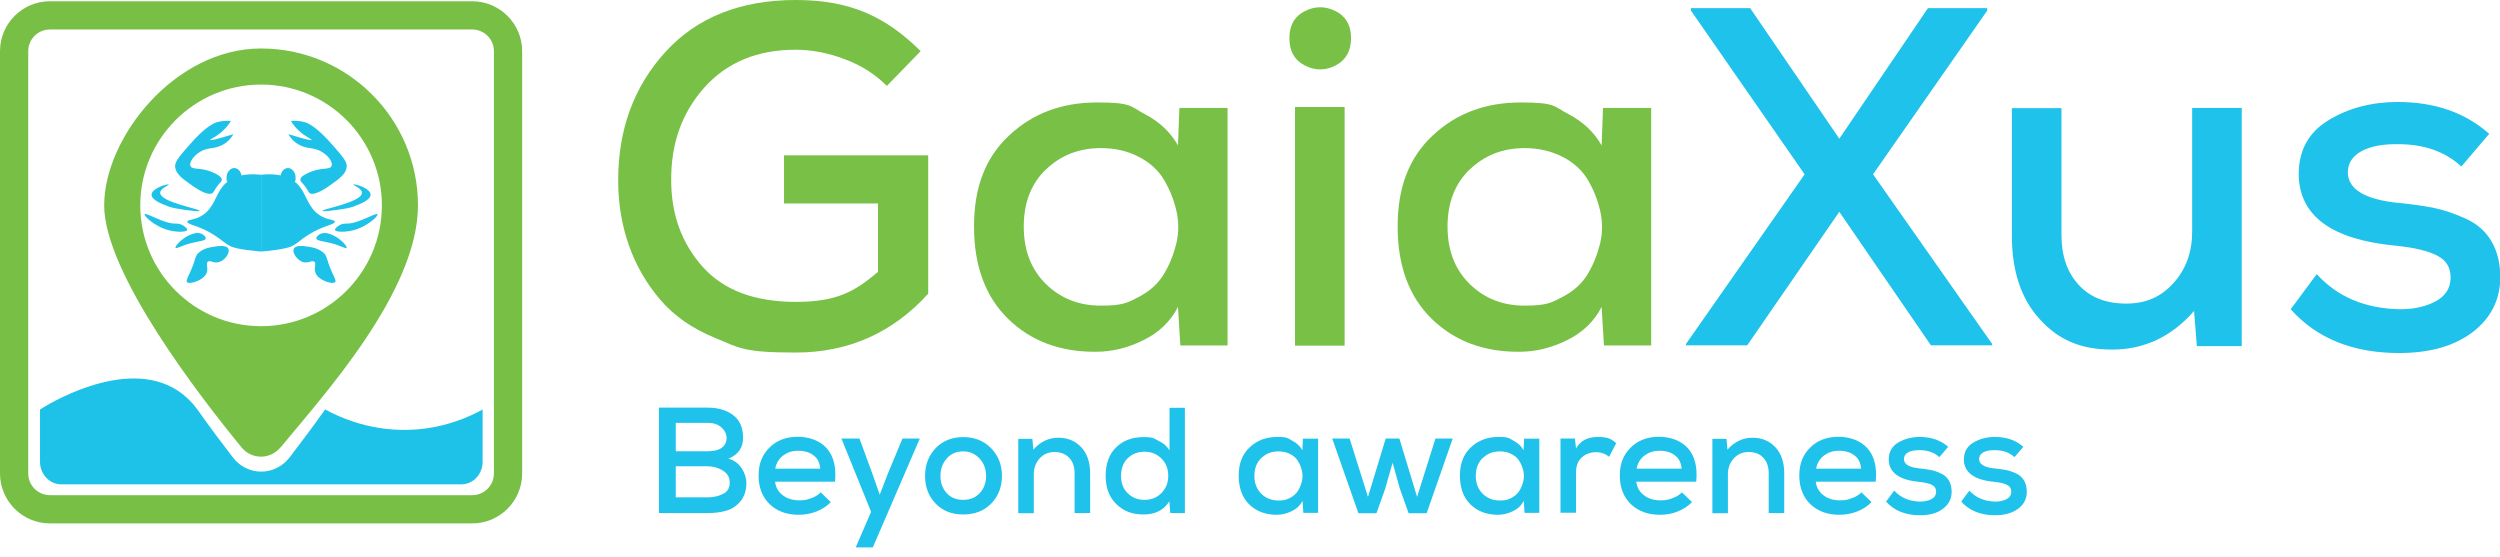 <svg xmlns="http://www.w3.org/2000/svg" viewBox="0 0 1593.4 355.2"><defs><style>      .cls-1 {        fill: #1ec2ea;      }      .cls-2 {        isolation: isolate;      }      .cls-3 {        fill: #77c045;      }      .cls-4 {        fill: #1ec2e9;      }      .cls-5 {        fill: #78c146;      }    </style></defs><g><g id="Layer_2"><g id="Layer_2-2"><g id="Logo_standard"><g><g id="Layer_2-2-2" data-name="Layer_2-2"><g><path class="cls-5" d="M565.2,54.7c-7.4-7.4-16.3-13.1-26.9-17-10.5-4-20.9-6-31.2-6-24.4,0-43.7,8-58.1,24-14.3,16-21.4,35.7-21.2,59.3,0,21.7,6.7,40,20,55,13.3,14.9,33.1,22.4,59.3,22.4s37.4-6.4,52.5-19.1v-43.6h-59.9v-30.7h91.9v88.2c-22.7,25-50.9,37.5-84.5,37.5s-36-3-50.8-9.1c-14.8-6-26.7-14.2-35.5-24.6-8.8-10.3-15.5-21.9-20-34.7-4.5-12.8-6.8-26.6-6.8-41.3,0-32.6,10-59.8,30.1-81.9C444.3,11,472,0,507.2,0s57.7,10.9,79.6,32.6l-21.5,22.1Z"></path><path class="cls-5" d="M751.7,68.8h30.7v151.4h-30.1l-1.5-24.6c-4.7,9.2-12,16.3-22,21.2-9.9,4.9-20,7.4-30.3,7.4-22.7.2-41.4-6.8-55.9-20.9s-21.8-33.8-21.8-59,7.4-43.9,22.3-57.9,33.5-21.1,56.1-21.1,21,2.5,30.4,7.4c9.4,4.9,16.5,11.6,21.2,20l.9-24h0,0ZM666.6,108c-9.4,9.1-14.1,21.2-14.1,36.4s4.7,27.3,14.1,36.6c9.4,9.2,21.1,13.8,35,13.8s17-1.8,24.1-5.5,12.4-8.5,16-14.4c3.6-5.9,6.2-12.4,8-19.5,1.7-7.1,1.7-14.2,0-21.4s-4.4-13.7-8-19.7c-3.6-5.9-8.9-10.8-16-14.4-7.1-3.7-15.1-5.5-24.1-5.5-13.9,0-25.6,4.6-35,13.7h0Z"></path><path class="cls-5" d="M831.6,7.1c6.5-3.3,13.1-3.3,19.7,0,6.5,3.3,9.8,9,9.8,17.2s-3.3,14-9.8,17.4c-6.5,3.4-13.1,3.4-19.7,0s-9.8-9.2-9.8-17.4,3.3-13.9,9.8-17.2ZM825.4,68.2v152.1h31.6V68.2h-31.6Z"></path><path class="cls-5" d="M1021.7,68.8h30.7v151.4h-30.1l-1.5-24.6c-4.7,9.2-12,16.3-22,21.2-9.9,4.9-20,7.4-30.3,7.4-22.7.2-41.4-6.8-55.9-20.9s-21.8-33.8-21.8-59,7.4-43.9,22.3-57.9,33.5-21.1,56.1-21.1,21,2.5,30.4,7.4c9.4,4.9,16.5,11.6,21.2,20l.9-24h0,0ZM936.7,108c-9.4,9.1-14.1,21.2-14.1,36.4s4.7,27.3,14.1,36.6c9.4,9.2,21.1,13.8,35,13.8s17-1.8,24.1-5.5,12.4-8.5,16-14.4c3.6-5.9,6.2-12.4,8-19.5,1.7-7.1,1.7-14.2,0-21.4s-4.4-13.7-8-19.7c-3.6-5.9-8.9-10.8-16-14.4s-15.1-5.5-24.1-5.5c-13.9,0-25.6,4.6-35,13.7h0Z"></path><path class="cls-1" d="M1228.8,5.2h37.8v1.5l-72.8,104.4,75.9,108.1v.9h-39l-58.4-85.1-58.7,85.1h-39v-.9l75.6-108.1-72.5-104.4v-1.5h37.8l56.8,83.2,56.5-83.2h0Z"></path><path class="cls-1" d="M1313.9,68.8v81.1c0,13.1,3.6,23.6,10.9,31.6,7.3,8,17.4,12,30.3,12s22.4-4.4,30.3-13.2c7.9-8.8,11.8-19.7,11.8-32.6v-78.9h31.6v151.8h-28.6l-1.8-22.4c-14.3,16.4-31.7,24.6-52.2,24.6s-34.4-6.4-46.2-19.4c-11.8-12.9-17.7-30.6-17.7-53.1v-81.4h31.6,0Z"></path><path class="cls-1" d="M1568.6,106c-10.2-9.4-23.6-14.1-39.9-14.1-9.8-.2-17.7,1.3-23.5,4.4-5.8,3.2-8.8,7.7-8.8,13.7.2,10.8,11.2,17.3,32.9,19.4,8.6.8,16,1.9,22.3,3.2s12.9,3.6,20,6.8c7.1,3.2,12.5,7.9,16.3,14.3,3.8,6.4,5.7,14.1,5.7,23.4-.2,14.3-6.2,25.9-17.8,34.7-11.7,8.8-27.2,13.2-46.7,13.2-29.5,0-52.5-9.3-69.1-27.9l16.6-22.4c13.1,14.5,30.8,22,53.1,22.4,8.6,0,16.1-1.6,22.4-4.9,6.3-3.3,9.6-8.2,9.8-14.8.2-6.6-2.6-11.4-8.4-14.4-5.8-3.1-14.7-5.2-26.6-6.4-41-3.9-61.5-19.1-61.8-45.5,0-15.4,6.4-26.9,19.2-34.6,12.8-7.7,27.4-11.5,43.8-11.5,23.8,0,43.2,6.8,58.4,20.3l-17.8,20.9h0s0,0,0,0Z"></path></g></g><g><path class="cls-3" d="M178.7,285.2c-6.4,7.8-18.3,7.8-24.7,0-26.7-32.5-87.6-111.3-87.6-154.3S111.2,30.9,166.4,30.9s100,44.8,100,100-60.9,121.8-87.6,154.3h0ZM166.4,53.9c-42.4,0-77,34.5-77,77s34.5,77,77,77,77-34.5,77-77-34.5-77-77-77Z"></path><path class="cls-3" d="M301,333.6H31.8c-17.5,0-31.8-14.3-31.8-31.8V32.6C0,15,14.3.8,31.8.8h269.2c17.5,0,31.8,14.3,31.8,31.8v269.2c0,17.5-14.3,31.8-31.8,31.8h0ZM31.8,18.8c-7.6,0-13.8,6.2-13.8,13.8v269.2c0,7.6,6.2,13.8,13.8,13.8h269.2c7.6,0,13.8-6.2,13.8-13.8V32.6c0-7.6-6.2-13.8-13.8-13.8H31.8Z"></path><g><g><path class="cls-4" d="M132.7,166.7c1.6-1,3.5,1.4,7,.3,2.5-.8,4.6-3,5.4-4.8.3-.6,1.2-2.5.3-3.9-1.4-2.2-6.4-1.5-8.7-1.1-2.3.3-6.3.9-9.5,3.4-3.3,2.5-1.9,3.9-6.2,13.3-1.9,4.1-2.5,5.3-1.7,6,1.7,1.4,9-.9,11.6-4.5,2.8-3.7-.3-7.5,1.7-8.7h0Z"></path><path class="cls-4" d="M131.2,152c.1-1-1.2-2-1.6-2.3-3.3-2.6-7.8-.3-9.6.5-4.6,2.3-8.6,6.8-8.1,7.8.4.8,3.2-1.3,10.1-3.1,5.4-1.3,8.9-1.4,9.1-2.9h0Z"></path><path class="cls-4" d="M119.3,146.4c.1-.6-.9-1.5-1.6-2-2.5-2.1-5.4-1.9-5.9-1.9-7.3.2-19.1-7.5-19.6-5.9-.4,1.2,5.8,7,13.5,9.6,6.1,2,13.3,1.9,13.6.3Z"></path><path class="cls-4" d="M106.7,131.4c3.6,1.3,6.6,1.7,12.3,2.5,2.9.4,8,1.1,8.2.5.4-1.2-25.1-5.5-25.1-11.5,0-2.9,5.8-4.8,5.4-5.3-.4-.6-10.7,2.2-10.9,6.4-.1,3.5,6.8,6.1,10.1,7.3h0Z"></path><path class="cls-4" d="M135.3,123.1c1.1-.6.8-1.3,3.2-4.5,2-2.6,2.8-2.9,2.9-3.9.1-2.2-3.7-3.9-5.7-4.8-7.6-3.4-12.8-1.5-14.2-3.9-1.4-2.4,2.2-7,6.3-9.4,5-2.9,8.7-1.4,14.1-4.3,3.7-2,5.8-4.8,6.9-6.8-11.7,3.6-14.6,4.1-14.8,3.7-.2-.4,2.4-1.4,5.2-3.5,4-2.9,6.5-6.1,8-8.6-1.9-.2-4.9-.2-8.2.6-2.1.5-7.6,2.2-19.2,15.7-5.6,6.4-8.3,9.7-8.2,12.7.3,4.6,4.4,7.6,10.5,11.9,2.3,1.6,9.7,6.9,13.2,5.2h0Z"></path><path class="cls-4" d="M166.5,111.4c-5.1-.6-9.2-.3-12.6.4-.4-2.7-2.4-4.7-4.7-4.7s-4.8,2.6-4.8,5.9.2,2,.6,2.8c-1.1.9-2.1,1.8-2.9,2.8-4.9,6-5.6,13.6-12.9,18.5-5.1,3.4-9.7,2.6-9.8,4.2,0,2,7.1,2.2,16.8,8.3,5.7,3.6,6.1,4.9,10.4,7.2,4,2.2,18.2,3.4,19.8,3.5v-48.9h0Z"></path></g><g><path class="cls-4" d="M200.1,166.7c-1.6-1-3.5,1.4-7,.3-2.5-.8-4.6-3-5.4-4.8-.3-.6-1.2-2.5-.3-3.9,1.4-2.2,6.4-1.5,8.7-1.1,2.3.3,6.3.9,9.5,3.4,3.3,2.5,1.9,3.9,6.2,13.3,1.9,4.1,2.5,5.3,1.7,6-1.7,1.4-9-.9-11.6-4.5-2.8-3.7.3-7.5-1.7-8.7h0Z"></path><path class="cls-4" d="M201.6,152c-.1-1,1.2-2,1.6-2.3,3.3-2.6,7.9-.3,9.6.5,4.6,2.3,8.6,6.8,8.1,7.8-.4.8-3.2-1.3-10.1-3.1-5.4-1.3-8.9-1.4-9.1-2.9h0Z"></path><path class="cls-4" d="M213.5,146.4c-.1-.6.9-1.5,1.6-2,2.5-2.1,5.4-1.9,5.9-1.9,7.3.2,19.1-7.5,19.6-5.9.4,1.2-5.8,7-13.5,9.6-6.1,2-13.3,1.9-13.6.3Z"></path><path class="cls-4" d="M226.1,131.4c-3.6,1.3-6.6,1.7-12.3,2.5-2.9.4-8,1.1-8.2.5-.4-1.2,25.1-5.5,25.1-11.5,0-2.9-5.8-4.8-5.4-5.3.4-.6,10.7,2.2,10.9,6.4.1,3.5-6.8,6.1-10.1,7.3h0Z"></path><path class="cls-4" d="M197.5,123.1c-1.1-.6-.8-1.3-3.2-4.5-2-2.6-2.8-2.9-2.9-3.9-.1-2.2,3.7-3.9,5.7-4.8,7.6-3.4,12.8-1.5,14.1-3.9,1.4-2.4-2.1-7-6.4-9.4-5-2.9-8.7-1.4-14.1-4.3-3.7-2-5.8-4.8-6.9-6.8,11.7,3.6,14.6,4.1,14.8,3.7.2-.4-2.4-1.4-5.2-3.5-4-2.9-6.5-6.1-8-8.6,1.9-.2,4.9-.2,8.2.6,2.1.5,7.6,2.2,19.2,15.7,5.6,6.4,8.4,9.7,8.2,12.7-.3,4.6-4.4,7.6-10.5,11.9-2.3,1.6-9.7,6.9-13.2,5.2h0Z"></path><path class="cls-4" d="M166.3,111.4c5.1-.6,9.2-.3,12.6.4.4-2.7,2.4-4.7,4.7-4.7s4.8,2.6,4.8,5.9-.2,2-.6,2.8c1.1.9,2.1,1.8,2.9,2.8,4.9,6,5.6,13.6,12.9,18.5,5.1,3.4,9.7,2.6,9.8,4.2,0,2-7.1,2.2-16.8,8.3-5.7,3.6-6.1,4.9-10.4,7.2-4,2.2-18.2,3.4-19.8,3.5v-48.9h0Z"></path></g></g><path class="cls-4" d="M207.2,261c-8,11.3-15.8,21.6-22.6,30.5h0c-4.5,5.8-11.1,9.1-18.1,9.1s-13.7-3.3-18.1-9.1c-6.8-8.8-14.6-19.2-22.6-30.5-4.1-5.6-8.5-9.4-12.6-12.1-34-22.1-85.2,10.4-87.7,12.1v33.3c0,8,6.1,14.4,13.5,14.4h255.1c7.5,0,13.5-6.5,13.5-14.4v-33.3c-8.3,4.6-22.9,11.2-42,12.7-28.1,2.2-49.5-7.9-58.3-12.7h0Z"></path></g><g><g class="cls-2"><g class="cls-2"><path class="cls-1" d="M450.8,259.8c6.8,0,12.3,1.6,16.5,4.8s6.3,8,6.3,14.4-3.1,10.8-9.3,13.3c3.7,1.1,6.5,3.2,8.5,6.3,2,3.1,2.9,6.2,2.9,9.2,0,4.7-1.2,8.5-3.6,11.5s-5.4,5-8.9,6.1-7.7,1.6-12.4,1.6h-30.8v-67.2h30.8ZM430.7,287.6h20.3c4,0,7-.7,9-2.2,2-1.5,3.1-3.6,3.1-6.2s-1.1-4.8-3.3-6.8c-2.2-2-5.2-2.9-8.9-2.9h-20.2v18.1ZM430.7,317h20.2c3.7,0,7-.7,9.9-2.2,2.9-1.4,4.3-3.8,4.3-7.2s-1.5-5.9-4.4-7.7c-2.9-1.8-6.2-2.7-9.7-2.7h-20.3v19.8Z"></path></g></g><g class="cls-2"><g class="cls-2"><path class="cls-1" d="M494,307c.4,3.6,2.1,6.5,4.8,8.6s6.3,3.3,10.6,3.3,5.1-.5,7.7-1.4,4.6-2.2,6-3.7l6.4,6.2c-2.4,2.6-5.4,4.5-9.1,6-3.7,1.4-7.4,2.1-11.3,2.1-7.7,0-13.9-2.3-18.6-6.8-4.6-4.5-7-10.6-7-18.2s2.3-13.2,6.9-17.8c4.6-4.6,10.6-6.9,18-6.9s14.1,2.4,18.5,7.3c4.4,4.9,6.2,12,5.3,21.3h-38.4ZM522.8,298.7c-.3-3.6-1.6-6.5-4.2-8.4-2.5-2-5.8-3-9.8-3s-6.9,1-9.6,3c-2.7,2-4.4,4.8-5.1,8.4h28.7Z"></path></g></g><g class="cls-2"><g class="cls-2"><path class="cls-1" d="M586.2,279.6l-29.9,69.3h-10.9l9.8-22.7-18.9-46.7h11.5l8.2,22.4,4.7,13.4,5.1-13.2,9.4-22.6h11Z"></path></g></g><g class="cls-2"><g class="cls-2"><path class="cls-1" d="M631.7,285.7c4.6,4.7,6.9,10.6,6.9,17.6s-2.3,13-6.8,17.6-10.4,7-17.8,7-13.2-2.3-17.7-7c-4.5-4.6-6.7-10.5-6.7-17.6s2.3-13,6.8-17.7c4.5-4.7,10.4-7,17.6-7s13.1,2.4,17.7,7.1ZM603.4,292.3c-2.7,3-4,6.7-4,11s1.3,8,3.9,10.9c2.6,2.9,6.1,4.4,10.6,4.4s8-1.5,10.6-4.4c2.7-2.9,4-6.6,4-10.9s-1.4-8-4.1-11c-2.8-3-6.2-4.6-10.5-4.6s-7.9,1.5-10.5,4.5Z"></path><path class="cls-1" d="M684.9,327v-25.3c0-4.2-1.1-7.5-3.4-9.9s-5.4-3.7-9.4-3.7-7,1.4-9.5,4.1c-2.5,2.8-3.7,6.1-3.7,10.1v24.8h-9.9v-47.4h9l.6,6.9c4.5-5.1,9.8-7.6,15.9-7.6s10.8,2,14.6,6,5.7,9.6,5.7,16.6v25.4h-10Z"></path><path class="cls-1" d="M755.2,259.9v67.1h-9.3l-.6-7.5c-3.5,5.6-8.9,8.4-16.4,8.4s-12.8-2.2-17.4-6.6c-4.5-4.4-6.8-10.4-6.8-18s2.2-13.9,6.7-18.2c4.4-4.3,10.2-6.5,17.3-6.5s6.3.8,9.6,2.3c3.2,1.5,5.6,3.6,7.1,6.2v-27.2h9.9ZM718.8,292c-2.8,2.8-4.3,6.5-4.3,11.2s1.4,8.4,4.3,11.2c2.8,2.8,6.4,4.2,10.7,4.2s7.8-1.4,10.7-4.3c2.9-2.9,4.4-6.6,4.4-11.1s-1.5-8.2-4.4-11c-2.9-2.9-6.5-4.3-10.7-4.3s-7.9,1.4-10.7,4.1Z"></path><path class="cls-1" d="M830.5,279.6h9.6v47.3h-9.4l-.5-7.7c-1.5,2.9-3.8,5.1-6.9,6.6-3.1,1.5-6.3,2.3-9.5,2.3-7.1,0-12.9-2.1-17.5-6.5-4.5-4.4-6.8-10.6-6.8-18.4s2.3-13.7,7-18.1c4.6-4.4,10.5-6.6,17.5-6.6s6.6.8,9.5,2.3c2.9,1.5,5.2,3.6,6.6,6.2l.3-7.5ZM803.9,291.9c-2.9,2.8-4.4,6.6-4.4,11.4s1.5,8.5,4.4,11.4c2.9,2.9,6.6,4.3,10.9,4.3s5.3-.6,7.5-1.7c2.2-1.2,3.9-2.7,5-4.5s2-3.9,2.5-6.1.5-4.4,0-6.7c-.5-2.2-1.4-4.3-2.5-6.1-1.1-1.9-2.8-3.4-5-4.5-2.2-1.2-4.7-1.7-7.5-1.7-4.4,0-8,1.4-10.9,4.3Z"></path></g></g><g class="cls-2"><g class="cls-2"><path class="cls-1" d="M891.9,279.5l11.3,37.2,11.7-37.2h11l-16.6,47.6h-11.5l-5.6-15.7-4.6-16.5-4.7,16.5-5.6,15.7h-11.5l-16.7-47.6h11.1l11.7,37.2,11.3-37.2h8.5Z"></path></g></g><g class="cls-2"><g class="cls-2"><path class="cls-1" d="M971.5,279.6h9.6v47.3h-9.4l-.5-7.7c-1.5,2.9-3.8,5.1-6.9,6.6-3.1,1.5-6.3,2.3-9.5,2.3-7.1,0-12.9-2.1-17.5-6.5-4.5-4.4-6.8-10.6-6.8-18.4s2.3-13.7,7-18.1,10.5-6.6,17.5-6.6,6.6.8,9.5,2.3c2.9,1.5,5.2,3.6,6.6,6.2l.3-7.5ZM945,291.9c-2.9,2.8-4.4,6.6-4.4,11.4s1.5,8.5,4.4,11.4c2.9,2.9,6.6,4.3,10.9,4.3s5.3-.6,7.5-1.7c2.2-1.2,3.9-2.7,5-4.5s2-3.9,2.5-6.1.5-4.4,0-6.7c-.5-2.2-1.4-4.3-2.5-6.1-1.1-1.9-2.8-3.4-5-4.5-2.2-1.2-4.7-1.7-7.5-1.7-4.4,0-8,1.4-10.9,4.3Z"></path></g></g><g class="cls-2"><g class="cls-2"><path class="cls-1" d="M1003.8,279.6l.7,6.2c2.8-4.9,7.4-7.3,13.9-7.3s8.7,1.3,11.7,4l-4.5,8.6c-2.4-1.9-5.2-2.9-8.4-2.9s-6.7,1.1-9.1,3.4c-2.4,2.2-3.6,5.4-3.6,9.6v25.6h-9.9v-47.3h9.2Z"></path></g></g><g class="cls-2"><g class="cls-2"><path class="cls-1" d="M1042.9,307c.4,3.6,2.1,6.5,4.8,8.6,2.8,2.2,6.3,3.3,10.6,3.3s5.1-.5,7.7-1.4,4.6-2.2,6-3.7l6.4,6.2c-2.4,2.6-5.4,4.5-9.1,6s-7.4,2.1-11.3,2.1c-7.7,0-13.9-2.3-18.6-6.8-4.6-4.5-7-10.6-7-18.2s2.3-13.2,6.9-17.8c4.6-4.6,10.6-6.9,18-6.9s14.1,2.4,18.5,7.3c4.4,4.9,6.2,12,5.3,21.3h-38.4ZM1071.8,298.7c-.3-3.6-1.6-6.5-4.2-8.4-2.5-2-5.8-3-9.8-3s-6.9,1-9.6,3c-2.7,2-4.4,4.8-5.1,8.4h28.7Z"></path><path class="cls-1" d="M1127.3,327v-25.3c0-4.2-1.1-7.5-3.4-9.9-2.2-2.5-5.4-3.7-9.4-3.7s-7,1.4-9.5,4.1c-2.5,2.8-3.7,6.1-3.7,10.1v24.8h-9.9v-47.4h9l.6,6.9c4.5-5.1,9.8-7.6,15.9-7.6s10.8,2,14.6,6,5.7,9.6,5.7,16.6v25.4h-10Z"></path><path class="cls-1" d="M1157.3,307c.4,3.6,2.1,6.5,4.8,8.6,2.8,2.2,6.3,3.3,10.6,3.3s5.1-.5,7.7-1.4,4.6-2.2,6-3.7l6.4,6.2c-2.4,2.6-5.4,4.5-9.1,6-3.7,1.4-7.4,2.1-11.3,2.1-7.7,0-13.9-2.3-18.6-6.8-4.6-4.5-7-10.6-7-18.2s2.3-13.2,6.9-17.8,10.6-6.9,18-6.9,14.1,2.4,18.5,7.3c4.4,4.9,6.2,12,5.3,21.3h-38.4ZM1186.2,298.7c-.3-3.6-1.6-6.5-4.2-8.4-2.5-2-5.8-3-9.8-3s-6.9,1-9.6,3c-2.7,2-4.4,4.8-5.1,8.4h28.7Z"></path><path class="cls-1" d="M1236,291.3c-3.2-2.9-7.4-4.4-12.5-4.4-3.1,0-5.5.4-7.3,1.4-1.8,1-2.7,2.4-2.7,4.3,0,3.4,3.5,5.4,10.3,6,2.7.3,5,.6,7,1s4,1.1,6.2,2.1c2.2,1,3.9,2.5,5.1,4.5,1.2,2,1.8,4.4,1.8,7.3,0,4.5-1.9,8.1-5.6,10.8-3.6,2.8-8.5,4.1-14.6,4.1-9.2,0-16.4-2.9-21.6-8.7l5.2-7c4.1,4.5,9.6,6.9,16.6,7,2.7,0,5-.5,7-1.5,2-1,3-2.6,3.1-4.6s-.8-3.6-2.6-4.5c-1.8-1-4.6-1.6-8.3-2-12.8-1.2-19.2-6-19.3-14.2,0-4.8,2-8.4,6-10.8,4-2.4,8.6-3.6,13.7-3.6,7.4,0,13.5,2.1,18.2,6.3l-5.6,6.5Z"></path><path class="cls-1" d="M1283.9,291.3c-3.2-2.9-7.4-4.4-12.5-4.4-3.1,0-5.5.4-7.3,1.4-1.8,1-2.7,2.4-2.7,4.3,0,3.4,3.5,5.4,10.3,6,2.7.3,5,.6,7,1s4,1.1,6.2,2.1c2.2,1,3.9,2.5,5.1,4.5,1.2,2,1.8,4.4,1.8,7.3,0,4.5-1.9,8.1-5.6,10.8s-8.5,4.1-14.6,4.1c-9.2,0-16.4-2.9-21.6-8.7l5.2-7c4.1,4.5,9.6,6.9,16.6,7,2.7,0,5-.5,7-1.5,2-1,3-2.6,3.1-4.6s-.8-3.6-2.6-4.5c-1.8-1-4.6-1.6-8.3-2-12.8-1.2-19.2-6-19.3-14.2,0-4.8,2-8.4,6-10.8,4-2.4,8.6-3.6,13.7-3.6,7.4,0,13.5,2.1,18.2,6.3l-5.6,6.5Z"></path></g></g></g></g></g></g></g></g></svg>
